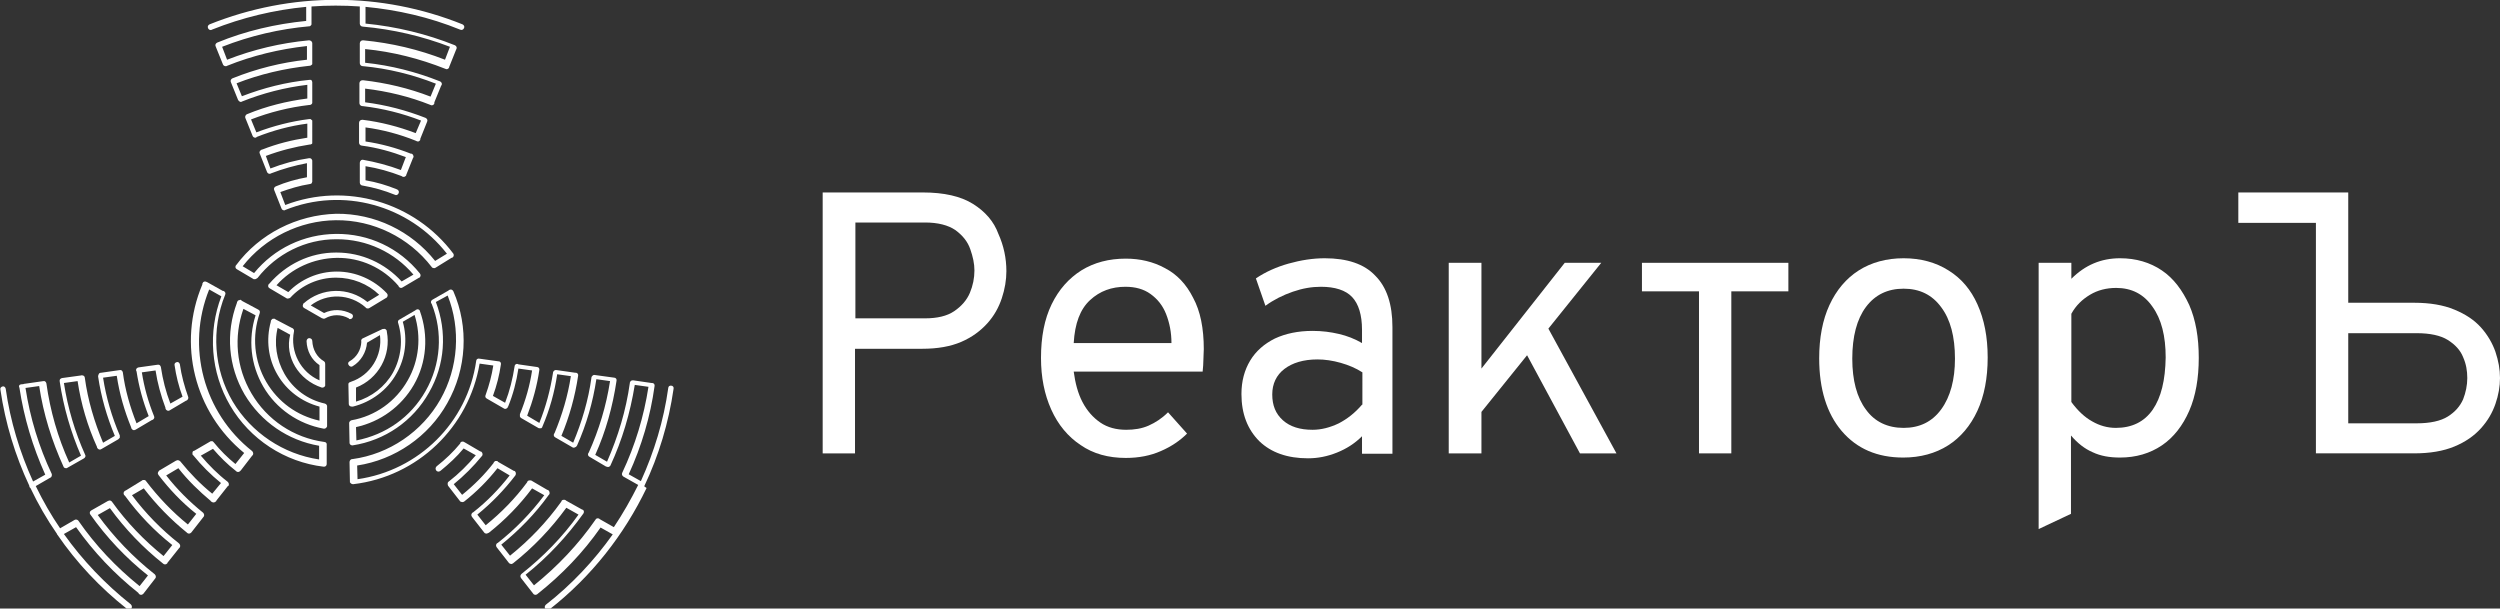 <?xml version="1.0" encoding="utf-8"?>
<!-- Generator: Adobe Illustrator 25.2.1, SVG Export Plug-In . SVG Version: 6.00 Build 0)  -->
<svg version="1.1" id="Layer_1" xmlns="http://www.w3.org/2000/svg" xmlns:xlink="http://www.w3.org/1999/xlink" x="0px" y="0px"
	 viewBox="0 0 657.3 160" style="enable-background:new 0 0 657.3 160;" xml:space="preserve">
<rect x="0" y="0" width="657.3" height="160" fill="#333333" stroke="none"/>
<style type="text/css">
	.st0{fill:#FFFFFF;}
</style>
<g>
	<g>
		<path class="st0" d="M255.8,53.6c-3.2-2-7.6-3-13.2-3h-26.3v68.6h8.5V91.7h17.7c4,0,7.4-0.6,10.2-1.8c2.8-1.2,5.1-2.9,6.9-4.9
			c1.8-2,3-4.2,3.8-6.6c0.8-2.4,1.2-4.8,1.2-7.1c0-3.4-0.7-6.7-2.1-9.8C261.3,58.2,259,55.6,255.8,53.6z M255,77
			c-0.8,1.9-2.2,3.5-4.1,4.8s-4.5,1.9-7.7,1.9h-18.3V58.5h18.3c3.4,0,6.1,0.7,8,2c1.9,1.4,3.2,3,3.9,5c0.7,2,1.1,3.8,1.1,5.6
			C256.2,73.1,255.8,75.1,255,77z"/>
		<path class="st0" d="M306.3,70.5c-3.1-1.7-6.6-2.5-10.3-2.5c-4.4,0-8.3,1-11.7,3.1c-3.3,2.1-5.9,5-7.8,8.9
			c-1.9,3.9-2.8,8.6-2.8,14.1c0,5.1,0.9,9.6,2.7,13.6c1.8,4,4.4,7.1,7.7,9.3c3.3,2.3,7.3,3.4,11.9,3.4c3.4,0,6.5-0.6,9.2-1.8
			c2.8-1.2,5.1-2.8,6.9-4.6l-5-5.6c-1.6,1.6-3.3,2.7-5.1,3.5c-1.8,0.8-3.8,1.1-5.9,1.1c-2.6,0-4.9-0.6-6.8-1.9
			c-1.9-1.3-3.5-3.1-4.7-5.4s-1.9-5-2.3-8h33.9c0.1-1.1,0.2-2.1,0.2-3.2c0-1,0.1-1.9,0.1-2.7c0-5.5-0.9-10-2.8-13.5
			C311.9,74.7,309.4,72.1,306.3,70.5z M282.3,90.2c0.3-5.2,1.7-8.9,4.3-11.3s5.7-3.5,9.3-3.5c2.6,0,4.8,0.6,6.6,1.9
			c1.8,1.3,3.2,3,4.1,5.3s1.4,4.8,1.4,7.6H282.3z"/>
		<path class="st0" d="M348.3,67.9c-3.1,0-6.3,0.5-9.5,1.4c-3.2,0.9-6.1,2.2-8.6,3.9l2.5,7.2c2.2-1.6,4.6-2.8,7.2-3.7
			c2.6-0.9,5-1.3,7.4-1.3c3.7,0,6.5,0.9,8.2,2.7s2.6,4.7,2.6,8.6v3.5c-1.9-1.1-3.9-1.9-6.1-2.4c-2.1-0.5-4.4-0.8-6.9-0.8
			c-3.8,0-7.1,0.7-9.9,2c-2.8,1.4-5,3.3-6.5,5.8c-1.5,2.5-2.3,5.4-2.3,8.8c0,5.2,1.6,9.3,4.7,12.4c3.1,3,7.4,4.5,12.8,4.5
			c2.6,0,5.1-0.5,7.6-1.5s4.7-2.4,6.6-4.3v4.6h8V86c0-6-1.5-10.5-4.5-13.5C358.7,69.4,354.2,67.9,348.3,67.9z M358.1,106.4
			c-1.8,2.1-3.8,3.7-6.1,4.9c-2.3,1.1-4.6,1.7-6.9,1.7c-3.3,0-5.9-0.8-7.8-2.5c-1.9-1.7-2.8-3.9-2.8-6.8c0-2.8,1.1-5.1,3.2-6.7
			c2.1-1.6,5-2.5,8.7-2.5c1.9,0,4,0.3,6.1,0.9c2.1,0.6,4,1.4,5.7,2.5V106.4z"/>
		<polygon class="st0" points="421,69.1 411.4,69.1 389.5,96.9 389.5,69.1 380.9,69.1 380.9,119.2 389.5,119.2 389.5,108.3 
			401.5,93.4 415.4,119.2 425,119.2 407.1,86.4 		"/>
		<polygon class="st0" points="431.7,76.6 446.7,76.6 446.7,119.2 455.2,119.2 455.2,76.6 470.2,76.6 470.2,69.1 431.7,69.1 		"/>
		<path class="st0" d="M512.3,71.1c-3.3-2.1-7.3-3.2-11.8-3.2c-4.5,0-8.5,1.1-11.8,3.2s-5.9,5.2-7.7,9.1s-2.7,8.6-2.7,14
			c0,8.1,2,14.5,5.9,19.1c4,4.7,9.4,7,16.2,7c4.5,0,8.5-1.1,11.8-3.2c3.3-2.1,5.9-5.2,7.7-9.1c1.8-3.9,2.7-8.6,2.7-14
			s-0.9-10-2.7-14C518.2,76.2,515.7,73.2,512.3,71.1z M510.4,107.6c-2.4,3.3-5.7,4.9-9.9,4.9c-4.2,0-7.6-1.6-9.9-4.8
			c-2.4-3.2-3.6-7.7-3.6-13.4c0-5.8,1.2-10.4,3.6-13.6c2.4-3.2,5.7-4.8,9.9-4.8c4.2,0,7.5,1.6,9.9,4.9c2.4,3.2,3.6,7.7,3.6,13.5
			C514,99.8,512.8,104.3,510.4,107.6z"/>
		<path class="st0" d="M568.4,71.1c-3.1-2.1-6.8-3.2-11-3.2c-5,0-9.2,1.8-12.8,5.4v-4.2H536v70l8.5-4v-20.6c1.7,2,3.6,3.5,5.7,4.4
			c2.1,1,4.5,1.4,7.2,1.4c4.2,0,7.9-1.1,11-3.2s5.5-5.2,7.2-9.1c1.7-3.9,2.5-8.6,2.5-13.9c0-5.4-0.8-10-2.5-13.9
			C573.8,76.3,571.5,73.2,568.4,71.1z M566,107.7c-2.2,3.2-5.5,4.8-9.7,4.8c-2.2,0-4.3-0.6-6.2-1.7c-2-1.1-3.8-2.8-5.5-5.1V82.5
			c1.2-2.2,2.9-3.8,4.9-5c2-1.2,4.3-1.8,6.9-1.8c4,0,7.2,1.6,9.5,4.9c2.4,3.3,3.5,7.8,3.5,13.4C569.3,100,568.2,104.5,566,107.7z"/>
		<path class="st0" d="M656.1,92.5c-0.8-2.3-2.1-4.5-3.8-6.4c-1.8-2-4.1-3.5-7-4.7c-2.9-1.2-6.4-1.8-10.6-1.8h-17.3v-29h-4.2h-4.3
			h-20.4v8h20.4v60.6h25.8c4.2,0,7.7-0.6,10.6-1.8c2.9-1.2,5.2-2.8,7-4.8c1.8-2,3-4.1,3.8-6.4c0.8-2.3,1.2-4.6,1.2-6.8
			C657.3,97.1,656.9,94.9,656.1,92.5z M647.6,105c-0.8,1.8-2.1,3.3-4,4.5c-1.9,1.2-4.7,1.8-8.2,1.8h-18V87.6h18
			c3.5,0,6.3,0.6,8.2,1.8c1.9,1.2,3.3,2.7,4,4.5c0.8,1.8,1.1,3.6,1.1,5.5C648.7,101.3,648.3,103.2,647.6,105z"/>
	</g>
	<g>
		<path class="st0" d="M92,83.9c0.3,0,0.5-0.1,0.7-0.4c0.2-0.4,0.1-0.8-0.3-1c-2.3-1.2-4.9-1.3-7.2-0.2l-3.5-2
			c4.3-3.3,10.3-3.1,14.4,0.5c0.1,0.2,0.3,0.3,0.6,0.3c0.1,0,0.3,0,0.4-0.1l4.3-2.6c0.1,0,0.2-0.1,0.3-0.2c0.3-0.3,0.3-0.8,0-1.1
			c-3.4-3.6-8.2-5.7-13.1-5.7c0,0-0.1,0-0.1,0c-4.8,0-9.4,2-12.7,5.4l-3.1-1.8c4-4.5,9.8-7.1,15.8-7.2c6.3-0.1,12.2,2.6,16.3,7.4
			c0,0,0,0.1,0,0.1c0.1,0.2,0.4,0.4,0.6,0.4c0.1,0,0.3,0,0.4-0.1l4.4-2.6c0,0,0,0,0,0c0,0,0.1,0,0.1,0c0.3-0.3,0.4-0.7,0.1-1.1
			C105,65.2,97,61.4,88.3,61.5c-8.4,0.1-16.2,3.8-21.5,10.3L63.8,70c5.9-7.5,15-12,24.5-12.1c9.8-0.1,19.2,4.5,25.2,12.3
			c0,0,0,0,0,0c0,0,0,0,0,0c0,0,0,0,0,0c0,0,0,0,0,0c0.1,0.2,0.4,0.3,0.6,0.3c0.1,0,0.3,0,0.4-0.1l4.2-2.6c0.1,0,0.2-0.1,0.3-0.1
			c0.3-0.2,0.4-0.7,0.2-1c0,0,0,0,0,0c0,0,0,0,0,0c0,0,0,0,0,0C109,53.1,90.9,47.8,75,53.9l-1.3-3.4c2.5-0.9,5.1-1.7,7.7-2.1
			c0,0,0,0,0,0c0.2,0,0.5-0.1,0.6-0.3c0,0,0,0,0-0.1c0-0.1,0.1-0.1,0.1-0.2c0,0,0-0.1,0-0.2c0,0,0,0,0-0.1v-5.2c0,0,0,0,0,0
			c0,0,0-0.1,0-0.1c-0.1-0.4-0.4-0.7-0.9-0.6c-3.4,0.5-6.8,1.4-10.1,2.7L69.9,41c3.7-1.4,7.6-2.4,11.5-3c0,0,0,0,0,0
			c0,0,0.1,0,0.1,0c0,0,0,0,0,0c0,0,0,0,0,0c0.1,0,0.2,0,0.3-0.1c0,0,0,0,0.1,0c0.1,0,0.1-0.1,0.1-0.1c0,0,0.1-0.1,0.1-0.1
			c0,0,0-0.1,0-0.1c0-0.1,0-0.2,0-0.2c0,0,0,0,0,0v0c0,0,0,0,0-0.1c0,0,0,0,0,0V32c0,0,0,0,0,0c0,0,0,0,0-0.1c0,0,0-0.1,0-0.1
			c0,0,0-0.1,0-0.1c0-0.1-0.1-0.1-0.1-0.1c0,0-0.1-0.1-0.1-0.1c0,0-0.1,0-0.1-0.1c0,0-0.1-0.1-0.2-0.1c0,0-0.1,0-0.1,0
			c0,0-0.1,0-0.1,0c0,0,0,0-0.1,0c0,0,0,0,0,0c-4.8,0.6-9.4,1.8-13.9,3.5L66,31.4c4.9-1.9,10.1-3.2,15.3-3.8c0,0,0,0,0.1,0
			c0.3,0,0.6-0.2,0.7-0.5c0-0.1,0-0.1,0-0.2c0,0,0,0,0-0.1v-0.1c0,0,0,0,0,0c0,0,0,0,0,0v-5c0,0,0-0.1,0-0.1c0-0.2-0.1-0.3-0.2-0.5
			c0,0,0,0,0,0c-0.1-0.1-0.1-0.1-0.2-0.1c0,0,0,0-0.1,0c-0.1,0-0.1,0-0.2,0c0,0-0.1,0-0.1,0c0,0,0,0,0,0c0,0,0,0,0,0
			c-6.1,0.6-12,2.1-17.7,4.3l-1.4-3.4c6.1-2.4,12.6-3.9,19.1-4.6c0,0,0,0,0.1,0c0.2,0,0.4-0.1,0.6-0.3c0,0,0,0,0,0
			c0.1-0.1,0.1-0.1,0.1-0.2c0,0,0-0.1,0-0.1c0,0,0-0.1,0-0.1v-0.1c0,0,0,0,0,0c0,0,0,0,0,0v-5.1c0,0,0,0,0-0.1c0-0.1,0-0.1-0.1-0.2
			c0,0,0-0.1,0-0.1c0,0,0-0.1-0.1-0.1c0,0-0.1-0.1-0.1-0.1c0,0,0,0,0,0c-0.1-0.1-0.3-0.2-0.5-0.2c0,0-0.1,0-0.1,0
			c-7.4,0.7-14.6,2.4-21.5,5.1l-1.3-3.4c7.4-2.9,15.1-4.7,23-5.4c0,0,0,0,0,0c0,0,0,0,0,0c0,0,0,0,0,0c0,0,0,0,0,0
			c0.1,0,0.1,0,0.2-0.1c0,0,0.1,0,0.1-0.1c0,0,0.1-0.1,0.1-0.1c0,0,0.1-0.1,0.1-0.2c0,0,0,0,0-0.1c0-0.1,0-0.2,0-0.2c0,0,0,0,0,0v0
			c0,0,0,0,0,0c0,0,0,0,0,0V1.7c4.2-0.3,8.5-0.3,12.7,0v4.5c0,0.4,0.3,0.8,0.8,0.8c0,0,0,0,0,0c7.9,0.7,15.6,2.5,22.9,5.3l-1.3,3.4
			c-6.9-2.7-14.1-4.4-21.5-5.1c0,0,0,0,0,0c0,0-0.1,0-0.1,0c-0.4,0-0.8,0.3-0.8,0.8v5.2c0,0.4,0.3,0.8,0.8,0.8c0,0,0.1,0,0.1,0
			c6.5,0.6,13,2.2,19.1,4.6l-1.4,3.4c-5.7-2.2-11.6-3.6-17.7-4.3c0,0,0,0-0.1,0c0,0,0,0-0.1,0c-0.4,0-0.8,0.3-0.8,0.8v5.2
			c0,0.4,0.3,0.8,0.8,0.8c0,0,0.1,0,0.1,0c5.2,0.6,10.4,1.9,15.3,3.8l-1.4,3.3c-4.5-1.7-9.1-2.9-13.9-3.5c0,0,0,0-0.1,0
			c0,0-0.1,0-0.1,0c-0.4,0-0.8,0.3-0.8,0.8v5.2c0,0.4,0.3,0.8,0.8,0.8c0,0,0,0,0,0c3.9,0.5,7.8,1.6,11.5,3l-1.3,3.4
			c-3.2-1.2-6.6-2.1-10-2.7c-0.1,0-0.3,0-0.4,0.1c-0.1,0-0.1,0-0.1,0.1c0,0,0,0,0,0c-0.2,0.1-0.3,0.4-0.3,0.6v5.2
			c0,0.4,0.3,0.8,0.8,0.8c0,0,0,0,0,0c2.9,0.5,5.7,1.3,8.4,2.4c0.1,0,0.2,0.1,0.3,0.1c0.3,0,0.6-0.2,0.7-0.5c0.2-0.4,0-0.8-0.4-1
			c-2.7-1.1-5.4-1.9-8.3-2.4v-3.7c3.2,0.5,6.4,1.4,9.5,2.6c0,0,0.1,0.1,0.1,0.1c0.1,0,0.2,0.1,0.3,0.1c0.1,0,0.2,0,0.3,0
			c0.2-0.1,0.4-0.2,0.5-0.4c0,0,0-0.1,0-0.1l1.8-4.5c0,0,0-0.1,0.1-0.1c0-0.1,0.1-0.2,0-0.3c0-0.3-0.2-0.6-0.5-0.7
			c-0.1,0-0.1,0-0.2,0c-3.8-1.5-7.8-2.6-11.9-3.2v-3.7c4.5,0.6,9,1.8,13.2,3.5c0.1,0,0.1,0.1,0.2,0.1c0.1,0,0.2,0.1,0.3,0.1
			c0.2,0,0.3,0,0.4-0.1c0.1-0.1,0.3-0.2,0.3-0.4c0-0.1,0-0.1,0-0.2l1.8-4.5c0,0,0,0,0,0c0.2-0.4,0-0.8-0.4-1
			c-5.1-2-10.4-3.4-15.9-4.1v-3.6c5.9,0.7,11.7,2.1,17.2,4.3c0,0,0,0,0,0c0,0,0,0,0,0c0,0,0,0,0,0c0.1,0,0.2,0.1,0.3,0.1
			c0.3,0,0.6-0.2,0.7-0.5c0-0.1,0-0.2,0-0.3l1.8-4.4c0,0,0.1-0.1,0.1-0.1c0.2-0.4,0-0.8-0.4-1c-6.3-2.5-12.9-4.2-19.7-4.9v-3.6
			c7.2,0.7,14.3,2.5,21.1,5.2c0.1,0,0.2,0.1,0.3,0.1c0.3,0,0.6-0.2,0.7-0.5c0,0,0,0,0-0.1l1.8-4.5c0-0.1,0.1-0.1,0.1-0.2
			c0.2-0.4,0-0.8-0.4-1c-7.5-3-15.4-4.9-23.5-5.7V1.8c8.4,0.8,16.8,2.7,24.9,6c0.4,0.2,0.8,0,1-0.4c0.2-0.4,0-0.8-0.4-1
			c-21.4-8.6-45-8.6-66.5,0c-0.4,0.2-0.6,0.6-0.4,1c0.1,0.3,0.4,0.5,0.7,0.5c0.1,0,0.2,0,0.3-0.1c8-3.2,16.4-5.2,24.8-6v3.7
			c-8,0.8-15.9,2.6-23.4,5.7c0,0,0,0,0,0c-0.4,0.2-0.6,0.6-0.4,1l1.9,4.7c0.1,0.3,0.4,0.5,0.7,0.5c0,0,0,0,0,0c0,0,0,0,0.1,0
			c0.1,0,0.2,0,0.3-0.1c6.7-2.7,13.8-4.4,21-5.2v3.6c-6.7,0.7-13.4,2.4-19.6,4.9c-0.2,0.1-0.3,0.2-0.4,0.4c-0.1,0.2-0.1,0.4,0,0.6
			l1.9,4.7c0,0,0,0.1,0.1,0.1c0.1,0.2,0.4,0.4,0.6,0.4c0.1,0,0.2,0,0.3-0.1c5.5-2.2,11.3-3.7,17.2-4.4v3.6c-5.4,0.7-10.7,2-15.8,4.1
			c-0.1,0-0.2,0.1-0.3,0.2c-0.2,0.2-0.3,0.5-0.2,0.8l1.9,4.7c0.1,0.3,0.4,0.5,0.7,0.5c0.1,0,0.2,0,0.3-0.1c0,0,0.1,0,0.1-0.1
			c4.3-1.7,8.7-2.9,13.3-3.5v3.7c-4,0.6-8,1.6-11.8,3.1c-0.1,0-0.2,0-0.3,0.1c-0.4,0.2-0.6,0.6-0.4,1l1.9,4.8
			c0.1,0.3,0.4,0.5,0.7,0.5c0.1,0,0.2,0,0.3-0.1c0,0,0,0,0,0c0,0,0,0,0,0c3.1-1.2,6.3-2.1,9.5-2.7v3.7c-2.8,0.5-5.6,1.3-8.2,2.4
			c-0.4,0.2-0.6,0.6-0.4,1c0,0,0,0,0,0l1.9,4.8c0.1,0.3,0.4,0.5,0.7,0.5c0,0,0,0,0,0c0.1,0,0.2,0,0.3-0.1
			c15.1-6.1,32.5-1.3,42.5,11.5l-3.1,1.9c-6.3-7.9-15.9-12.5-26-12.4C78,56.5,68.2,61.5,62.1,69.7c0,0-0.1,0.1-0.1,0.1
			c-0.2,0.4-0.1,0.8,0.3,1l4.4,2.6c0,0,0.1,0,0.1,0c0,0,0,0,0.1,0c0.1,0,0.1,0,0.2,0c0.2,0,0.3-0.1,0.4-0.2c0.1,0,0.1-0.1,0.2-0.1
			c5-6.4,12.6-10.2,20.7-10.2c0.1,0,0.1,0,0.2,0c7.8,0,15.1,3.4,20.1,9.3l-3.1,1.8c-4.4-4.8-10.5-7.6-17.1-7.6c-0.1,0-0.1,0-0.2,0
			c-6.8,0-13.1,3.1-17.5,8.2c-0.1,0.1-0.2,0.1-0.2,0.2c-0.2,0.4-0.1,0.8,0.3,1l4.4,2.6c0.1,0.1,0.2,0.1,0.4,0.1
			c0.1,0,0.3-0.1,0.4-0.1c0.1,0,0.1-0.1,0.2-0.1c3.1-3.4,7.5-5.3,12-5.3c0,0,0.1,0,0.1,0c4.2,0,8.3,1.6,11.3,4.5l-3.1,1.9
			c-4.9-4-12-3.9-16.8,0.4c0,0,0,0,0,0c0,0,0,0,0,0c0,0,0,0,0,0c-0.1,0-0.1,0.1-0.1,0.2c-0.2,0.4-0.1,0.8,0.3,1l4.7,2.7
			c0,0,0,0,0.1,0c0.1,0,0.2,0.1,0.3,0.1c0,0,0,0,0,0c0,0,0,0,0,0c0.1,0,0.2,0,0.4-0.1c1.9-1.1,4.2-1.1,6.2,0
			C91.8,83.9,91.9,83.9,92,83.9z"/>
		<path class="st0" d="M84.6,101.9c0.1,0,0.2,0,0.2,0c0.3,0,0.6-0.2,0.7-0.5c0-0.1,0-0.3,0-0.4v-5.2c0-0.2,0-0.5-0.2-0.7
			c0,0,0,0,0,0c0,0-0.1-0.1-0.1-0.1c-1.9-1.1-3-3.1-3.1-5.4c0-0.4-0.4-0.7-0.8-0.7c-0.4,0-0.7,0.4-0.7,0.8c0.1,2.6,1.3,4.9,3.4,6.3
			v4c-4.9-2.1-7.8-7.5-6.7-12.9c0.1-0.4-0.2-0.8-0.6-0.9L72.5,84c-0.1-0.1-0.2-0.1-0.3-0.2c-0.1,0-0.1,0-0.2,0c0,0,0,0,0,0
			c-0.1,0-0.1,0-0.2,0c-0.2,0-0.4,0.2-0.5,0.4c-0.1,0.1-0.1,0.3-0.1,0.4c-1.3,4.7-0.7,9.8,1.8,14c2.4,4.1,6.4,7.1,11,8.3v3.7
			c-5.9-1.3-10.9-4.9-14-10.2c-3.2-5.5-3.8-12.1-1.7-18.1c0.1-0.4,0-0.7-0.4-0.9c0,0,0,0,0,0l-4.3-2.3c-0.1-0.1-0.1-0.1-0.2-0.2
			c-0.1-0.1-0.3-0.1-0.4,0c-0.2,0-0.5,0.1-0.6,0.4c-0.1,0.1-0.1,0.2-0.1,0.3c-3,8-2.3,16.7,2,24.1c4.3,7.2,11.4,12.1,19.6,13.5v3.6
			c-9.4-1.4-17.8-7-22.7-15.2c-5-8.5-5.7-19-2-28.1c0.2-0.4,0-0.8-0.4-1c-0.1,0-0.1,0-0.2,0l-4.1-2.3c-0.1,0-0.1-0.1-0.2-0.1
			c-0.1,0-0.2,0-0.3-0.1c0,0,0,0,0,0c0,0,0,0,0,0c-0.3,0-0.6,0.1-0.7,0.4c-0.1,0.1-0.1,0.2-0.1,0.4c-6.6,15.6-2.1,33.6,11,44.3
			l-2.3,2.9c-2.1-1.7-4-3.6-5.7-5.7c0,0,0,0-0.1-0.1c0,0-0.1-0.1-0.1-0.1c0,0-0.1,0-0.1-0.1c0,0-0.1,0-0.1,0c0,0-0.1,0-0.1,0
			c0,0-0.1,0-0.1,0c0,0-0.1,0-0.1,0c0,0-0.1,0-0.1,0l-4.3,2.5c-0.1,0-0.2,0.1-0.3,0.1c-0.1,0.1-0.2,0.2-0.2,0.4c0,0,0,0,0,0.1
			c0,0,0,0.1,0,0.1c0,0.1,0,0.1,0,0.2c0,0,0,0,0,0c0,0.1,0,0.1,0.1,0.2c0,0,0.1,0.1,0.1,0.1c2.2,2.7,4.6,5.1,7.3,7.3l-2.3,2.8
			c-3.1-2.5-5.9-5.4-8.4-8.5c-0.2-0.2-0.4-0.3-0.7-0.3c0,0,0,0-0.1,0c-0.1,0-0.1,0-0.2,0.1c0,0-0.1,0-0.1,0l-4.4,2.6
			c0,0-0.1,0-0.1,0.1c-0.2,0.2-0.3,0.4-0.3,0.7c0,0,0,0,0,0c0,0.1,0,0.1,0.1,0.2c0,0,0,0.1,0,0.1c0,0,0,0,0,0c0,0,0,0,0,0
			c2.9,3.8,6.2,7.3,10,10.3l-2.2,2.8c-4.1-3.3-7.8-7.2-11-11.4c0-0.1-0.1-0.1-0.2-0.2c0,0,0,0,0,0c-0.1,0-0.1-0.1-0.2-0.1
			c0,0-0.1,0-0.1,0c0,0-0.1,0-0.1,0c-0.1,0-0.1,0-0.2,0c0,0,0,0,0,0c-0.1,0-0.1,0-0.2,0.1L33,129c0,0-0.1,0-0.1,0c0,0,0,0-0.1,0.1
			c-0.3,0.2-0.4,0.6-0.2,1c0.1,0.1,0.2,0.2,0.3,0.3c3.5,4.8,7.7,9.2,12.4,12.9l-2.3,2.9c-5.1-4.1-9.7-8.9-13.5-14.2c0,0,0,0,0,0
			c-0.1-0.2-0.3-0.3-0.5-0.4c0,0-0.1,0-0.1,0c-0.1,0-0.1,0-0.2,0c-0.1,0-0.1,0-0.2,0.1c0,0,0,0,0,0l0,0c0,0,0,0-0.1,0c0,0,0,0,0,0
			l-4.4,2.5c-0.4,0.2-0.5,0.7-0.3,1c0,0,0,0,0,0c0,0,0,0,0,0c4.3,6.1,9.4,11.5,15.2,16.1l-2.2,2.8c-6.2-5-11.6-10.7-16.1-17.2
			c-0.2-0.3-0.7-0.4-1-0.2c0,0,0,0,0,0l-3.8,2.2c-2.4-3.5-4.5-7.2-6.4-11.1l3.8-2.2c0.1,0,0.1-0.1,0.2-0.1c0.2-0.2,0.3-0.6,0.2-0.9
			c-3.4-7.2-5.7-14.8-6.9-22.6l3.6-0.5c1.1,7.3,3.3,14.4,6.4,21.2c0.1,0.3,0.4,0.4,0.7,0.4c0.1,0,0.2,0,0.3-0.1c0,0,0,0,0,0
			c0,0,0,0,0,0l4.4-2.5c0,0,0,0,0,0c0,0,0,0,0,0l0,0c0,0,0,0,0,0c0.3-0.2,0.5-0.6,0.3-0.9c-2.7-6-4.6-12.4-5.6-18.9l3.6-0.5
			c0.9,6,2.6,11.8,5.1,17.3c0,0.1,0,0.2,0.1,0.3c0.1,0.2,0.4,0.4,0.6,0.4c0.1,0,0.3,0,0.4-0.1l4.5-2.6c0,0,0.1-0.1,0.1-0.1
			c0,0,0.1-0.1,0.1-0.1c0,0,0.1-0.1,0.1-0.1c0,0,0-0.1,0.1-0.1c0-0.1,0-0.1,0-0.2c0,0,0-0.1,0-0.1c0-0.1,0-0.1,0-0.2
			c0,0,0-0.1,0-0.1c-2.1-4.9-3.6-10-4.4-15.2l3.6-0.5c0.7,4.7,2,9.2,3.8,13.6c0,0.1,0,0.2,0.1,0.3c0.1,0.2,0.4,0.4,0.6,0.4
			c0.1,0,0.2,0,0.3-0.1c0,0,0,0,0,0c0,0,0,0,0,0c0,0,0,0,0.1,0l4.4-2.6c0,0,0,0,0.1,0c0.4-0.2,0.6-0.6,0.4-1
			c-1.5-3.7-2.6-7.6-3.2-11.5l3.6-0.5c0.5,3.3,1.4,6.6,2.6,9.8c0,0.1,0,0.3,0.1,0.4c0.1,0.2,0.4,0.4,0.6,0.4c0.1,0,0.3,0,0.4-0.1
			l4.4-2.6c0,0,0,0,0,0c0,0,0,0,0,0l0.1,0c0,0,0,0,0,0c0.3-0.2,0.5-0.6,0.4-0.9c-1-2.8-1.8-5.7-2.2-8.6c-0.1-0.4-0.4-0.7-0.8-0.6
			c-0.4,0.1-0.7,0.4-0.6,0.8c0.4,2.8,1.1,5.6,2.1,8.3l-3.2,1.8c-1.2-3.1-2-6.3-2.5-9.6c-0.1-0.4-0.4-0.7-0.8-0.6c0,0-0.1,0-0.1,0
			l-5,0.7c-0.4,0.1-0.7,0.4-0.6,0.8c0,0.1,0,0.2,0.1,0.2c0.6,4,1.7,8,3.2,11.8l-3.2,1.9c-1.7-4.3-3-8.8-3.6-13.4
			c-0.1-0.4-0.4-0.7-0.8-0.6c0,0,0,0,0,0c0,0,0,0,0,0l-4.9,0.7c0,0-0.1,0-0.1,0c-0.2,0-0.4,0.1-0.5,0.3c-0.1,0.2-0.2,0.4-0.2,0.6
			c0,0,0,0.1,0,0.1c0.8,5.4,2.3,10.6,4.4,15.6l-3.1,1.8c-2.3-5.5-4-11.2-4.8-17.1c0-0.3-0.3-0.6-0.6-0.6c-0.1,0-0.2-0.1-0.3,0
			l-5.1,0.7c-0.4,0.1-0.7,0.4-0.6,0.8c0,0,0,0,0,0.1c1,6.7,2.9,13.3,5.6,19.5l-3.1,1.8c-3-6.6-5-13.6-6-20.8
			c-0.1-0.4-0.4-0.7-0.8-0.6c0,0,0,0,0,0c0,0,0,0,0,0l-4.9,0.7c0,0-0.1,0-0.1,0c-0.1,0-0.2,0.1-0.3,0.1C5.1,101,5,101.3,5,101.6
			c0,0.1,0,0.2,0.1,0.3c1.2,7.9,3.5,15.6,6.8,22.9l-3.2,1.8c-3.5-7.7-6-15.9-7.2-24.4c-0.1-0.4-0.4-0.7-0.8-0.6
			c-0.4,0.1-0.7,0.4-0.6,0.8c1.3,8.9,3.9,17.4,7.6,25.3c0,0.1,0,0.2,0.1,0.4c0,0.1,0.1,0.1,0.2,0.2c2,4.2,4.3,8.2,7,12.1
			c0,0,0,0.1,0,0.1c0,0,0.1,0.1,0.1,0.1c5,7.3,11.2,13.9,18.3,19.5c0.1,0.1,0.3,0.2,0.5,0.2c0.2,0,0.4-0.1,0.6-0.3
			c0.3-0.3,0.2-0.8-0.1-1.1c-6.8-5.4-12.7-11.6-17.6-18.5l3.2-1.8c4.6,6.5,10.1,12.3,16.4,17.3c0,0.1,0.1,0.2,0.2,0.3
			c0.1,0.1,0.3,0.2,0.5,0.2c0.2,0,0.4-0.1,0.6-0.3l0,0c0,0,0,0,0,0c0,0,0,0,0,0l3.1-4c0,0,0,0,0,0c0.3-0.3,0.2-0.8-0.1-1.1
			c-5.7-4.5-10.7-9.7-15-15.6l3.2-1.8c4,5.5,8.7,10.4,14,14.6c0.1,0.1,0.3,0.2,0.5,0.2c0.2,0,0.4-0.1,0.6-0.3c0,0,0,0,0-0.1l3.1-3.9
			c0,0,0.1,0,0.1-0.1c0.3-0.3,0.2-0.8-0.1-1.1c-4.7-3.7-8.8-7.9-12.4-12.7l3.1-1.8c3.3,4.3,7.1,8.2,11.3,11.6c0,0,0.1,0.1,0.1,0.1
			c0.1,0.1,0.3,0.2,0.5,0.2c0.2,0,0.4-0.1,0.6-0.3l3.2-4.1c0.3-0.3,0.2-0.8-0.1-1.1c0,0,0,0,0,0c-3.6-2.9-6.9-6.2-9.7-9.8l3.2-1.9
			c2.5,3.2,5.4,6,8.5,8.6c0,0.1,0.1,0.2,0.2,0.2c0.1,0.1,0.3,0.2,0.5,0.2c0,0,0,0,0.1,0c0,0,0,0,0,0c0.2,0,0.4-0.1,0.6-0.3
			c0.1-0.1,0.1-0.1,0.1-0.2l3-3.8c0,0,0,0,0.1,0c0.3-0.3,0.2-0.8-0.1-1.1c-2.6-2-5-4.4-7.1-6.9l3.2-1.8c1.8,2.1,3.8,4.1,6,5.8
			c0,0,0.1,0.1,0.1,0.1c0.1,0.1,0.3,0.2,0.5,0.2c0,0,0,0,0,0c0,0,0,0,0,0c0.2,0,0.4-0.1,0.6-0.3c0,0,0-0.1,0.1-0.1l3-3.9
			c0,0,0.1,0,0.1-0.1c0.3-0.3,0.2-0.8-0.1-1.1c-12.8-10.1-17.4-27.4-11.3-42.5l3.2,1.8c-3.6,9.4-2.8,20,2.3,28.7
			c5.2,8.9,14.4,14.9,24.6,16.1c0,0,0.1,0,0.1,0c0.4,0,0.7-0.3,0.7-0.7c0-0.1,0-0.2,0-0.2v-4.8c0,0,0,0,0,0c0.1-0.4-0.2-0.8-0.6-0.8
			c-8.1-1.1-15.1-5.8-19.2-12.8c-4-6.8-4.7-14.8-2.1-22.2l3.2,1.7c-2,6.3-1.3,13,2,18.7c3.4,5.9,9.3,9.9,15.9,11.1c0,0,0,0,0,0
			c0,0,0.1,0,0.1,0c0,0,0.1,0,0.1,0c0.3,0,0.6-0.3,0.7-0.6c0-0.1,0-0.2,0-0.3v-4.8c0,0,0,0,0,0c0.1-0.4-0.2-0.8-0.6-0.9
			c-4.5-1-8.3-3.8-10.6-7.8c-2.1-3.7-2.8-8-1.8-12.1l3.3,1.8C74.8,93.8,78.5,99.9,84.6,101.9z"/>
		<path class="st0" d="M169.4,127.8c3.8-8,6.4-16.6,7.7-25.6c0.1-0.4-0.2-0.8-0.6-0.8c-0.4-0.1-0.8,0.2-0.8,0.6
			c-1.2,8.6-3.7,16.8-7.2,24.5l-3.2-1.8c3.4-7.4,5.7-15.2,6.8-23.2c0.1-0.4-0.2-0.8-0.6-0.8c-0.1,0-0.1,0-0.2,0l-4.8-0.7
			c0,0,0,0-0.1,0c-0.3,0-0.6,0.1-0.7,0.4c-0.1,0.1-0.1,0.2-0.1,0.3c0,0,0,0,0,0c-1,7.2-3.1,14.1-6,20.7l-3.1-1.8
			c2.8-6.2,4.6-12.8,5.6-19.5c0.1-0.4-0.2-0.8-0.6-0.8c0,0,0,0,0,0c0,0,0,0,0,0l-5.1-0.7c-0.3-0.1-0.6,0.1-0.8,0.4
			c-0.1,0.1-0.1,0.2-0.1,0.3c-0.8,5.9-2.5,11.6-4.8,17.1l-3.1-1.8c2.1-5,3.6-10.4,4.4-15.8c0.1-0.4-0.2-0.8-0.6-0.8
			c-0.1,0-0.1,0-0.2,0l-4.9-0.7c0,0,0,0,0,0c-0.1,0-0.2,0-0.3,0c-0.3,0.1-0.5,0.3-0.6,0.6c0,0.1,0,0.1,0,0.1
			c-0.7,4.5-1.9,9-3.6,13.2l-3.2-1.9c1.5-3.9,2.6-7.9,3.2-12c0.1-0.4-0.2-0.8-0.6-0.8c0,0,0,0,0,0c0,0,0,0,0,0l-4.9-0.7
			c-0.1,0-0.1-0.1-0.2-0.1c-0.4-0.1-0.8,0.2-0.8,0.6c0,0,0,0,0,0c0,0,0,0,0,0c0,0,0,0,0,0c-0.5,3.3-1.3,6.5-2.5,9.6l-3.2-1.8
			c1-2.7,1.7-5.5,2.1-8.3c0.1-0.4-0.2-0.8-0.6-0.8c0,0-0.1,0-0.1,0l-5-0.7c0,0,0,0,0,0c-0.4-0.1-0.8,0.2-0.8,0.6
			c-2.3,16.2-15.1,28.8-31.2,31.1l-0.1-3.6c9.9-1.5,18.8-7.6,23.7-16.4c5.1-9,5.7-20,1.6-29.4c-0.2-0.4-0.6-0.6-1-0.4
			c-0.1,0-0.2,0.1-0.3,0.2l-4.2,2.4c-0.4,0.2-0.5,0.7-0.3,1c0,0,0.1,0,0.1,0.1c3,7.5,2.4,15.9-1.6,22.9c-3.9,6.9-10.5,11.5-18.2,13
			l-0.1-3.5c6.4-1.4,11.9-5.4,15.2-11.1c3.4-5.9,3.9-13,1.6-19.4c0,0,0,0,0-0.1c0,0,0,0,0,0c0,0,0,0,0,0c-0.2-0.3-0.5-0.5-0.9-0.3
			c-0.1,0-0.2,0.1-0.3,0.2l-4.3,2.5c0,0,0,0,0,0c0,0-0.1,0.1-0.1,0.1c0,0-0.1,0.1-0.1,0.1c0,0,0,0,0,0c-0.1,0.2-0.1,0.5,0,0.7
			c1.3,4.3,0.8,9-1.4,13c-2.1,3.7-5.6,6.4-9.7,7.6l0-3.7c5.9-2.3,9.3-8.5,8.1-14.7c0-0.1,0-0.3-0.1-0.4c-0.2-0.3-0.5-0.4-0.8-0.3
			c0,0,0,0,0,0c0,0,0,0,0,0c-0.1,0-0.1,0-0.2,0L95.3,89c-0.3,0.2-0.4,0.5-0.3,0.9c-0.1,2.1-1.2,4-3.1,5.1c-0.4,0.2-0.5,0.7-0.2,1
			c0.1,0.2,0.4,0.4,0.6,0.4c0.1,0,0.3,0,0.4-0.1c2.2-1.3,3.6-3.7,3.8-6.2l3.4-2c0.7,5.4-2.5,10.6-7.7,12.3c0,0,0,0,0,0
			c-0.1,0-0.1,0.1-0.2,0.1c0,0,0,0-0.1,0c-0.1,0.1-0.1,0.1-0.2,0.2c0,0,0,0,0,0c-0.1,0.1-0.1,0.2-0.1,0.3l0.1,5.2
			c0,0.4,0.3,0.7,0.8,0.7c0,0,0,0,0,0c0.1,0,0.1,0,0.2,0c0,0,0,0,0,0c0,0,0,0,0.1,0c0,0,0,0,0,0c4.8-1.2,9-4.3,11.4-8.6
			c2.4-4.1,3-9.1,1.7-13.7l3.1-1.8c1.8,5.7,1.2,12-1.8,17.2c-3.1,5.5-8.5,9.4-14.8,10.5c0,0,0,0,0,0c-0.3,0.1-0.6,0.4-0.6,0.7
			l0.1,5.1c0,0,0,0,0,0.1c0,0,0,0,0,0c0,0,0,0,0,0.1c0,0.1,0,0.1,0.1,0.2c0,0,0,0,0,0c0,0.1,0.1,0.1,0.1,0.2c0,0,0,0,0,0
			c0.1,0.1,0.3,0.2,0.5,0.2c0,0,0,0,0,0c0,0,0,0,0,0c0,0,0,0,0.1,0c8.5-1.3,15.9-6.4,20.1-13.9c4.2-7.3,4.8-15.9,1.8-23.8l3.1-1.7
			c3.5,8.8,2.8,19-1.9,27.3c-4.8,8.5-13.5,14.4-23.1,15.7c0,0-0.1,0-0.1,0c-0.4,0-0.7,0.4-0.7,0.8l0.1,5.1c0,0,0,0,0,0.1
			c0,0,0,0,0,0c0,0,0,0,0,0c0,0.1,0,0.2,0.1,0.2c0,0,0,0,0,0c0.1,0.2,0.4,0.4,0.7,0.4c0,0,0,0,0,0c0,0,0,0,0,0c0,0,0,0,0.1,0
			c16.9-2,30.4-15,33.2-31.7l3.6,0.5c-0.4,2.6-1.1,5.2-2,7.7c0,0,0,0,0,0c-0.2,0.4-0.1,0.8,0.3,1l4.5,2.6c0.1,0.1,0.2,0.1,0.4,0.1
			c0.2,0,0.3-0.1,0.4-0.2c0.1,0,0.1-0.1,0.2-0.2c0,0,0,0,0,0c0,0,0,0,0-0.1c0,0,0-0.1,0.1-0.1c1.3-3.2,2.2-6.6,2.7-10l3.6,0.5
			c-0.6,4-1.7,7.8-3.2,11.5c0,0,0,0.1,0,0.1c0,0,0,0.1,0,0.1c0,0,0,0.1,0,0.1c0,0.1,0,0.1,0,0.2c0,0,0,0.1,0,0.1
			c0,0.1,0.1,0.1,0.1,0.2c0,0,0,0,0.1,0.1c0,0,0.1,0.1,0.1,0.1l4.5,2.6c0.1,0.1,0.2,0.1,0.4,0.1c0.1,0,0.1,0,0.2,0c0,0,0.1,0,0.1,0
			c0,0,0.1,0,0.1,0c0.1-0.1,0.3-0.2,0.3-0.4c1.9-4.4,3.2-9,3.9-13.8l3.6,0.5c-0.8,5.2-2.3,10.2-4.3,15c0,0-0.1,0.1-0.1,0.1
			c-0.2,0.4-0.1,0.8,0.3,1l4.5,2.6c0.1,0.1,0.2,0.1,0.4,0.1c0.2,0,0.3-0.1,0.5-0.2c0.1,0,0.1-0.1,0.2-0.2c0,0,0,0,0,0c0,0,0,0,0,0
			c0,0,0-0.1,0.1-0.1c2.5-5.6,4.2-11.5,5.1-17.5l3.6,0.5c-1,6.5-2.9,12.8-5.6,18.8c0,0-0.1,0.1-0.1,0.1c-0.2,0.4-0.1,0.8,0.3,1
			l4.4,2.6c0,0,0.1,0,0.1,0c0,0,0,0,0,0c0,0,0,0,0.1,0c0.1,0,0.1,0.1,0.2,0.1c0,0,0,0,0,0c0,0,0,0,0,0c0.3,0,0.6-0.2,0.7-0.4
			c3.1-6.7,5.2-13.8,6.4-21.2l3.6,0.5c-1.2,7.8-3.5,15.4-6.9,22.6c0,0,0,0,0,0c-0.2,0.4,0,0.8,0.3,1l3.9,2.2
			c-1.9,3.8-4,7.5-6.4,11.1l-3.7-2.1c0,0-0.1-0.1-0.1-0.1c-0.3-0.2-0.8-0.2-1,0.2c-4.5,6.5-10,12.3-16.2,17.3l-2.2-2.8
			c5.8-4.6,10.9-10.1,15.2-16.1c0.2-0.3,0.2-0.8-0.2-1c0,0-0.1,0-0.1,0c0,0,0,0,0,0l-4.3-2.4c0,0,0-0.1-0.1-0.1
			c-0.1-0.1-0.3-0.1-0.4-0.1c0,0-0.1,0-0.1,0c0,0,0,0,0,0c-0.2,0-0.5,0.1-0.6,0.4c0,0.1,0,0.1-0.1,0.2c-3.8,5.3-8.3,10-13.4,14.1
			l-2.3-2.9c4.7-3.8,9-8.2,12.5-13.1c0,0,0.1,0,0.1-0.1c0-0.1,0.1-0.1,0.1-0.2c0,0,0,0,0-0.1c0,0,0,0,0-0.1c0-0.3-0.1-0.5-0.3-0.7
			c-0.1-0.1-0.2-0.1-0.3-0.1l-4.1-2.4c0,0,0,0,0,0c-0.1-0.1-0.2-0.1-0.4-0.1c-0.1,0-0.1,0-0.1,0c0,0,0,0-0.1,0
			c-0.2,0-0.4,0.1-0.6,0.4c0,0,0,0.1,0,0.1c-3.1,4.2-6.8,8-10.9,11.3l-2.2-2.8c3.7-3,7.1-6.5,10-10.3c0.2-0.3,0.2-0.8-0.1-1.1
			c-0.1-0.1-0.2-0.1-0.3-0.1l-4.2-2.4c0,0,0,0,0-0.1c-0.1-0.1-0.3-0.1-0.4-0.1c0,0,0,0,0,0c-0.1,0-0.1,0-0.2,0c-0.1,0-0.1,0-0.2,0.1
			c0,0,0,0,0,0c-0.1,0.1-0.2,0.1-0.3,0.3c0,0,0,0,0,0.1c-2.4,3.1-5.2,5.9-8.3,8.4l-2.2-2.8c2.7-2.2,5.2-4.7,7.4-7.4
			c0.3-0.3,0.2-0.8-0.1-1.1c-0.1-0.1-0.2-0.1-0.3-0.1l-4.1-2.4c0,0,0,0,0,0c-0.1-0.1-0.3-0.1-0.4-0.2c0,0,0,0-0.1,0c0,0-0.1,0-0.1,0
			c-0.2,0-0.5,0.1-0.6,0.4c0,0,0,0.1,0,0.1c-1.8,2.2-3.9,4.2-6.2,6c-0.3,0.3-0.4,0.7-0.1,1.1c0.1,0.2,0.4,0.3,0.6,0.3
			c0.2,0,0.3-0.1,0.5-0.2c2.2-1.8,4.3-3.7,6.1-5.9l3.2,1.8c-2.1,2.5-4.5,4.9-7.1,6.9c-0.2,0.1-0.3,0.3-0.3,0.5c0,0.2,0,0.4,0.1,0.6
			l3.1,4c0.1,0.2,0.4,0.3,0.6,0.3c0.1,0,0.2,0,0.2,0c0.1,0,0.2-0.1,0.3-0.1c3.3-2.6,6.2-5.5,8.8-8.8l3.2,1.9c-2.8,3.6-6,6.9-9.6,9.7
			c-0.1,0-0.1,0.1-0.2,0.1c-0.3,0.3-0.4,0.7-0.1,1.1l3.2,4.1c0.1,0.2,0.4,0.3,0.6,0.3c0.2,0,0.3-0.1,0.5-0.2c0,0,0,0,0,0
			c0,0,0,0,0.1,0c4.3-3.4,8.1-7.3,11.4-11.7l3.2,1.8c-3.5,4.7-7.7,9-12.3,12.6c0,0-0.1,0-0.1,0c-0.3,0.3-0.4,0.7-0.1,1.1l3.2,4.1
			c0.1,0.1,0.2,0.2,0.3,0.2c0.1,0,0.2,0.1,0.3,0.1c0.2,0,0.3-0.1,0.5-0.2c5.3-4.2,10-9.1,14-14.6l3.2,1.8c-4.2,5.9-9.3,11.1-15,15.6
			c0,0,0,0,0,0c0,0,0,0,0,0c-0.3,0.3-0.4,0.7-0.1,1.1l3.2,4.1c0.1,0.2,0.4,0.3,0.6,0.3c0.2,0,0.3-0.1,0.5-0.2c0,0,0.1-0.1,0.1-0.1
			c6.3-5,11.9-10.8,16.5-17.4l3.2,1.8c-4.9,6.9-10.8,13.2-17.6,18.5c-0.3,0.3-0.4,0.7-0.1,1.1c0.1,0.2,0.4,0.3,0.6,0.3
			c0.2,0,0.3-0.1,0.5-0.2c11-8.6,19.6-19.6,25.5-31.9c0,0,0,0,0,0C169.4,127.9,169.4,127.9,169.4,127.8z"/>
	</g>
</g>
</svg>
